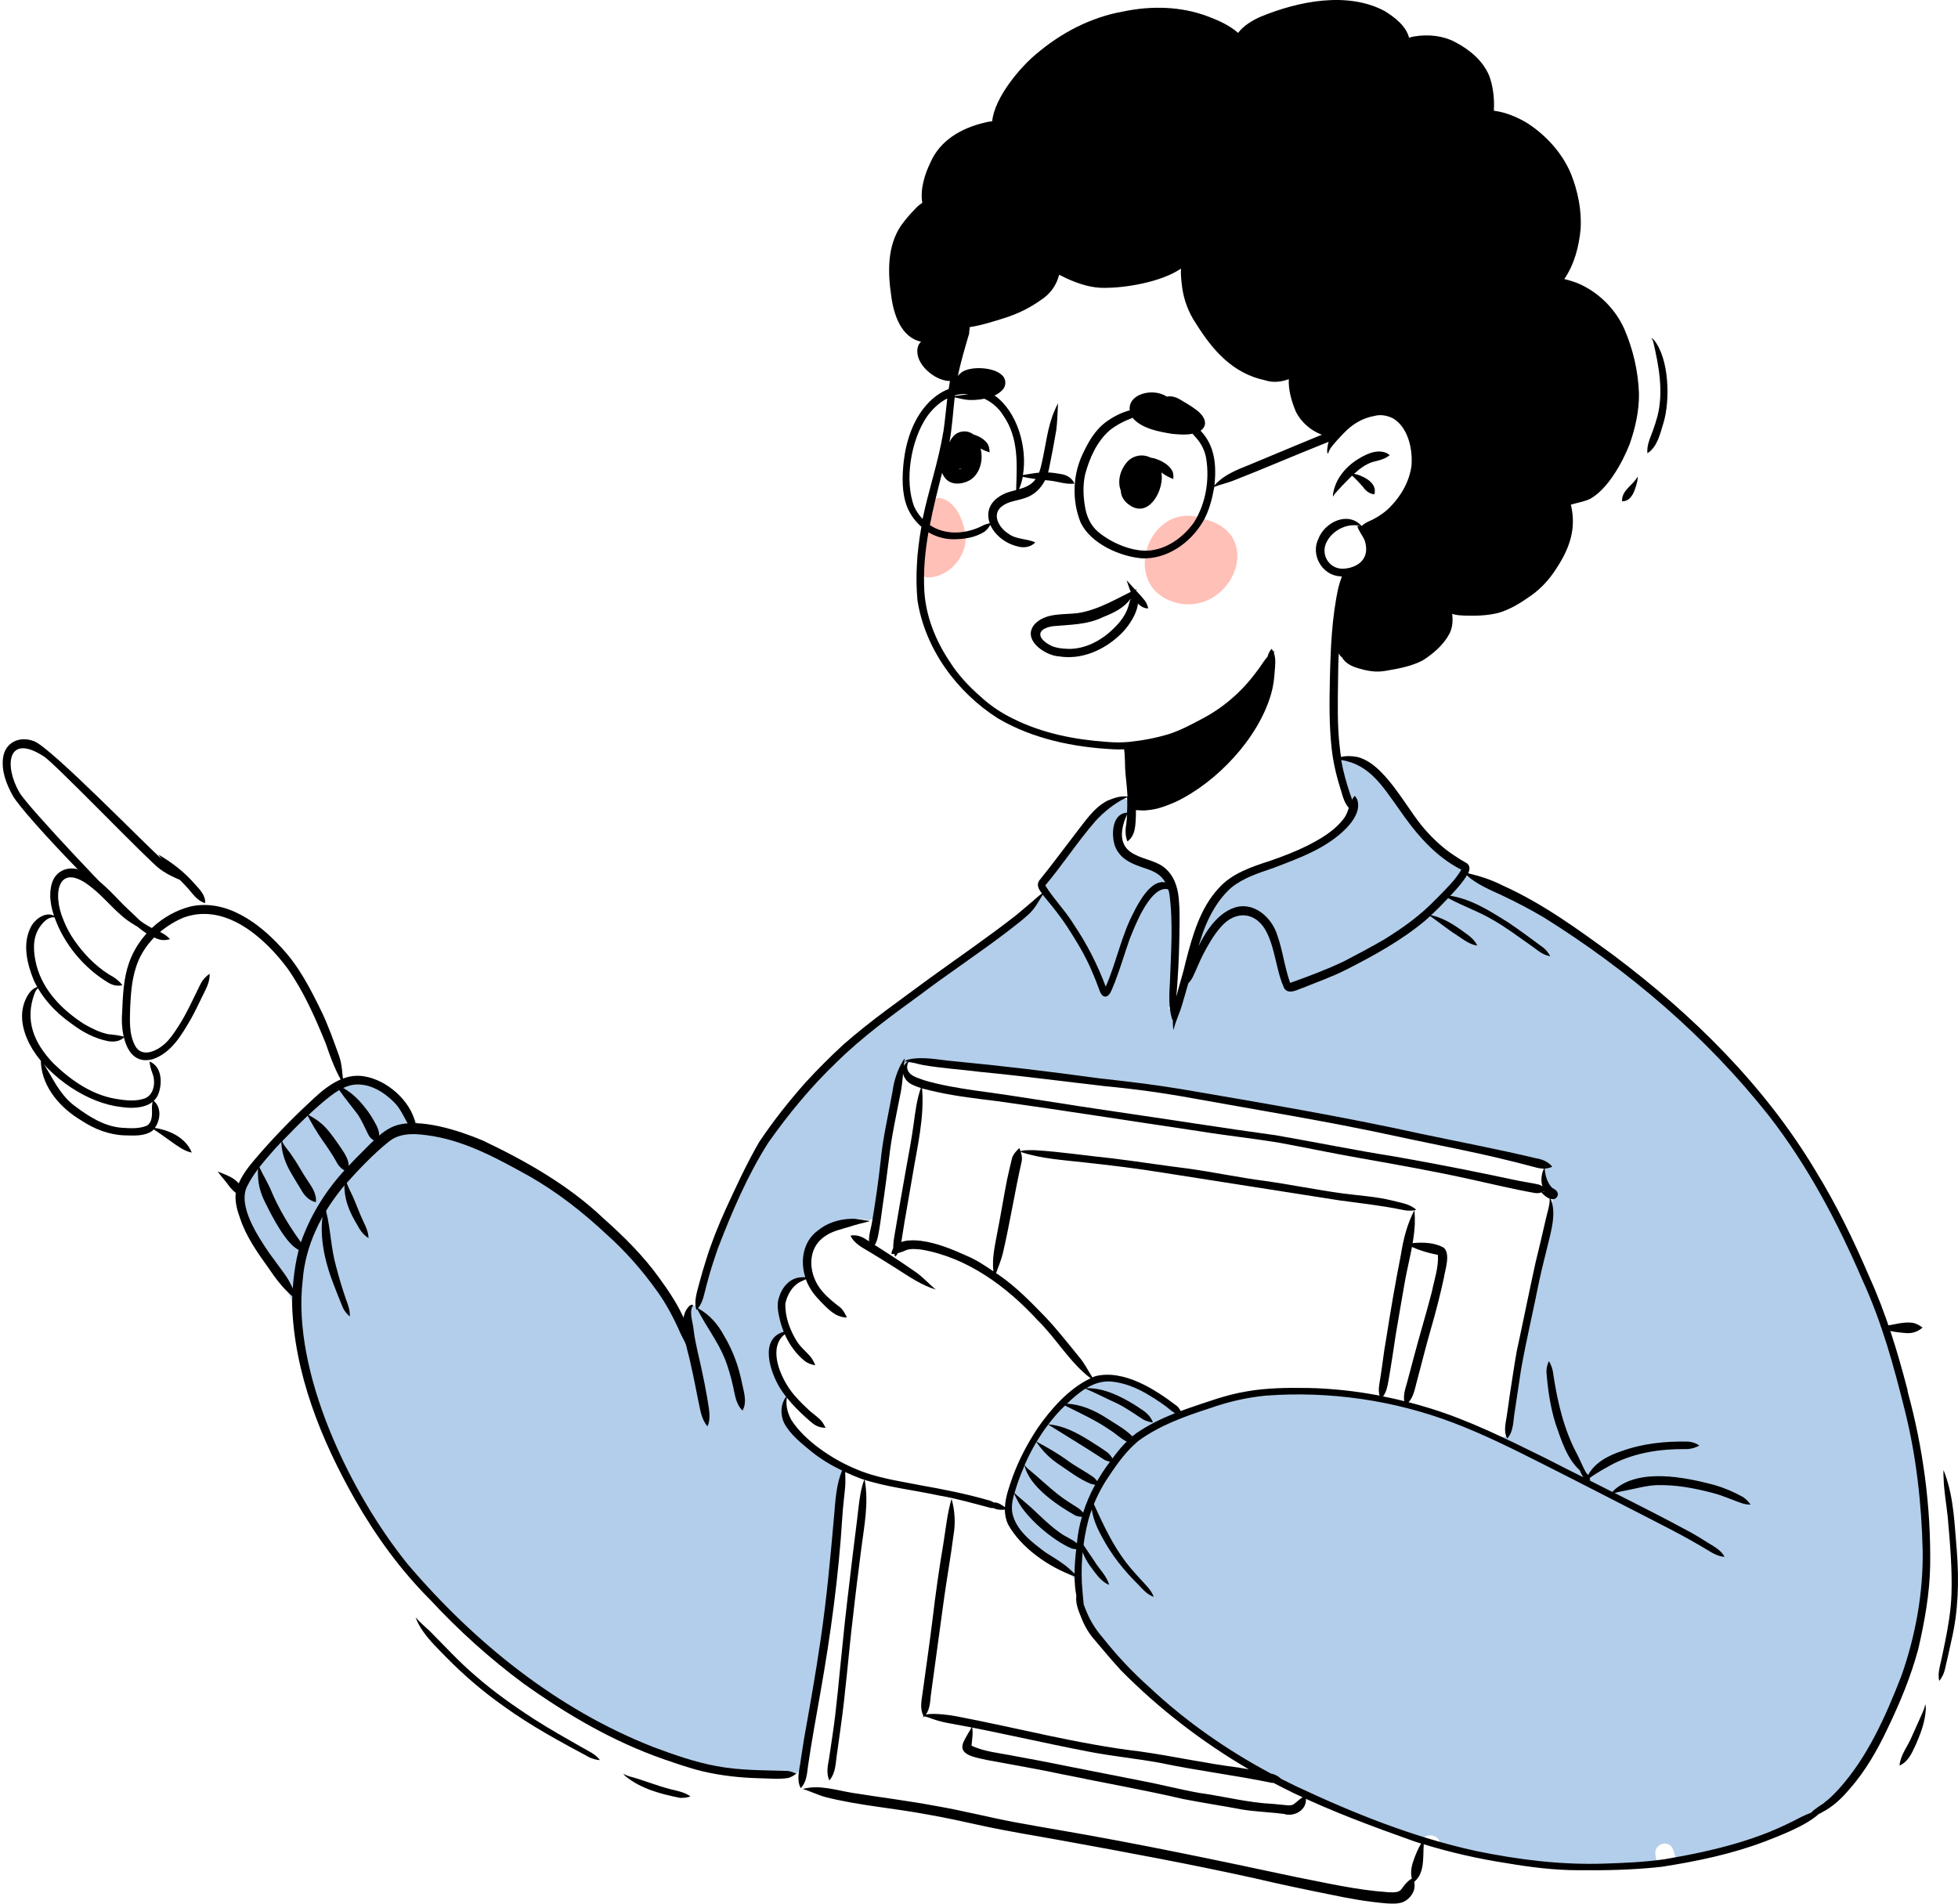 <svg width="181" height="176" viewBox="0 0 181 176" fill="none" xmlns="http://www.w3.org/2000/svg">
<path fill-rule="evenodd" clip-rule="evenodd" d="M175.275 127.235C177.602 134.467 178.558 142.233 177.246 149.762C177.081 150.83 176.949 151.911 176.672 152.959C176.567 153.401 176.277 153.744 176.211 154.199C175.868 155.445 175.453 156.677 175.011 157.897C174.721 158.51 174.609 159.42 173.877 159.651C173.554 160.462 173.073 161.174 172.677 161.945C172.077 163.145 170.344 167.483 168.583 166.626C168.564 166.646 168.544 166.665 168.524 166.678C167.008 167.984 165.155 168.762 163.289 169.434C161.041 170.397 158.76 171.267 156.354 171.761C155.919 171.86 155.477 171.953 155.035 172.045C154.996 171.946 154.956 171.847 154.91 171.742C154.719 171.214 154.686 170.502 153.981 170.423C153.512 170.364 153.071 170.713 153.018 171.181C153.011 171.531 153.091 171.873 153.196 172.203C152.715 172.269 152.227 172.361 151.739 172.434C151.673 172.46 151.607 172.48 151.535 172.487C150.302 172.618 149.062 172.698 147.823 172.698C147.296 172.698 146.768 172.684 146.241 172.651C142.76 172.546 139.292 172.111 135.95 171.102C135 170.97 134.064 170.786 133.135 170.568C133.135 170.555 133.135 170.548 133.135 170.535C133.148 169.586 131.809 169.355 131.427 170.113C131.242 170.06 131.058 170.008 130.873 169.948C128.038 169.151 125.316 167.997 122.698 166.711C122.039 166.369 120.378 166.105 120.226 165.36C117.688 164.325 115.268 163.033 112.921 161.628C112.064 161.035 108.676 159.354 108.814 158.332C107.997 157.673 106.302 156.809 105.96 155.84C103.771 154.1 101.826 152.069 100.204 149.795C99.789 149.32 99.677 148.542 99.987 148.1C99.848 147.711 99.723 147.316 99.617 146.907C99.499 146.505 99.499 146.03 99.143 145.753C97.824 144.705 96.38 143.802 95.095 142.714C94.469 142.18 93.776 141.659 93.42 140.895C93.064 139.886 93.447 138.778 93.585 137.75C94.521 134.276 96.868 130.359 99.795 128.223C100.435 127.802 101.114 127.373 101.866 127.195C103.468 127.063 104.931 127.96 106.283 128.718C107.278 129.199 108.234 129.746 109.117 130.419C109.203 130.445 109.282 130.491 109.348 130.544C109.968 130.287 110.594 130.05 111.24 129.865C112.888 129.417 114.589 129.199 116.257 128.843C117.84 128.474 119.461 128.454 121.077 128.54C122.876 128.553 124.703 128.784 126.436 129.028C128.394 129.331 130.379 129.601 132.218 130.373C133.748 130.854 135.046 131.302 136.431 131.975C137.143 132.172 138.666 133.181 139.272 132.72C139.299 132.693 139.318 132.667 139.345 132.641C139.332 132.469 139.345 132.278 139.384 132.06C139.655 129.667 140.044 127.281 140.452 124.907C140.868 122.336 141.428 119.791 142.114 117.273C142.338 116.495 142.542 115.697 142.905 114.972C143.05 113.911 143.241 112.856 143.366 111.795C143.775 110.015 143.38 110.476 142.839 108.973C142.72 108.676 142.74 108.373 142.74 108.07C142.687 108.07 142.635 108.063 142.575 108.05C136.273 106.593 130.089 104.674 123.747 103.428C116.884 102.354 109.836 100.805 102.98 99.855C102.828 99.974 102.63 100.046 102.38 100.027C98.787 99.73 95.227 99.209 91.667 98.715C91.35 98.668 90.889 98.675 90.394 98.682C89.306 98.695 88.034 98.708 87.625 98.154C86.261 97.851 84.903 98.247 83.564 98.28C82.912 101.648 82.246 105.024 81.62 108.399C81.409 109.527 81.296 110.674 81.145 111.814C81.099 112.071 81.019 112.342 80.835 112.526C80.538 112.869 80.176 112.79 79.806 112.717C79.609 112.678 79.404 112.632 79.207 112.658C77.176 112.981 74.651 114.498 74.862 116.831C75.403 117.557 74.513 118.447 73.807 118.123C73.392 118.189 72.93 118.328 72.548 119.541C72.297 120.332 72.258 121.189 72.574 121.967C72.627 122.066 72.653 122.171 72.66 122.27C72.713 122.448 72.713 122.639 72.634 122.831C72.522 123.173 72.192 123.272 71.922 123.45C71.262 124.235 71.355 125.428 71.651 126.358C71.856 126.898 72.053 127.459 72.429 127.914C72.792 128.197 72.917 128.744 72.64 129.127C72.7 129.318 72.68 129.542 72.548 129.766C71.974 130.485 72.528 131.355 73.036 131.935C74.137 133.109 75.409 134.111 76.668 135.1C76.741 135.166 76.813 135.231 76.892 135.291C77.42 135.218 78 135.667 77.908 136.26C77.842 136.695 77.782 137.13 77.736 137.565C77.235 141.086 77.15 144.646 76.734 148.173C76.543 148.951 76.675 150.975 76.042 151.7C75.825 153.73 75.587 155.754 75.29 157.778C75.04 158.675 75.218 160.481 74.335 160.949C74.222 161.602 74.335 162.453 73.939 163.013C74.091 163.534 73.708 164.153 73.108 164.153C72.548 164.173 71.988 164.127 71.434 164.068C69.482 163.771 67.498 163.626 65.566 163.211C61.532 162.13 57.53 160.844 53.891 158.761C52.295 157.884 50.812 156.862 49.329 155.827C48.491 155.128 47.311 154.693 46.757 153.737C44.417 151.937 42.129 150.045 40.211 147.797C38.2 145.78 36.42 143.591 34.805 141.27C33.737 139.761 32.761 138.178 31.851 136.57C31.383 135.62 30.652 134.645 30.632 133.55C29.788 132.054 29.294 130.373 28.713 128.757C28.476 127.736 27.461 125.87 28.226 124.953C27.962 124.07 27.698 123.187 27.448 122.297C27.065 121.09 27.059 119.706 26.155 118.737C24.573 116.508 23.34 113.99 22.398 111.432C22.015 109.85 23.347 108.584 24.158 107.384C24.936 106.158 26.063 105.235 27.078 104.213C27.777 103.521 29.168 101.372 30.065 101.325C30.757 100.686 32.741 99.684 33.651 100.099C34.429 100.409 35.471 100.514 35.985 101.167C36.018 101.22 36.044 101.279 36.064 101.332C36.75 101.767 37.363 102.314 37.877 102.908C38.352 103.481 38.754 104.114 39.242 104.681C39.248 104.688 39.262 104.694 39.268 104.707C40.086 104.892 40.91 105.077 41.708 105.353C43.336 104.463 46.711 106.837 48.063 107.819C50.621 108.848 52.737 111.003 54.827 112.698C56.851 114.425 58.769 116.278 60.213 118.532C60.312 118.671 60.404 118.816 60.503 118.961C60.846 118.915 61.235 119.073 61.538 119.561C61.855 120.576 62.56 121.486 62.989 122.475C63.266 121.677 63.49 120.701 64.432 120.629C64.894 119.62 65.039 118.407 65.685 117.517C67.043 112.203 69.021 106.883 72.739 102.789C72.897 102.611 73.082 102.532 73.273 102.519C73.979 101.517 74.757 100.561 75.686 99.763C76.965 98.299 80.545 93.994 82.602 93.737C83.083 93.315 83.67 92.939 84.013 92.617C84.434 91.595 85.634 91.14 86.459 90.474C88.43 89.135 90.427 87.83 92.379 86.466C92.59 85.839 93.269 85.51 93.71 85.055C94.594 84.27 95.471 83.479 96.361 82.701C95.879 81.185 98.154 79.926 98.886 78.752C100.145 77.071 101.556 75.528 103.039 74.052C103.837 73.201 105.162 74.454 104.344 75.291C104.035 75.588 103.731 75.891 103.435 76.201C103.481 76.392 103.448 76.616 103.303 76.847C103.448 79.339 106.032 80.169 108.043 80.974C108.043 81 108.049 81.027 108.056 81.046C108.063 81.086 108.069 81.132 108.082 81.172C108.089 81.211 108.102 81.251 108.109 81.29C108.109 81.29 108.109 81.303 108.109 81.31C108.129 81.389 108.148 81.468 108.168 81.541C108.214 81.706 108.267 81.864 108.313 82.016C108.372 82.207 108.445 82.391 108.511 82.576C108.524 82.615 108.537 82.655 108.557 82.695C108.616 82.84 108.676 82.998 108.775 83.116C108.874 83.828 108.906 84.547 108.946 85.279C108.939 86.907 108.761 88.529 108.735 90.151C108.603 91.041 108.88 92.109 108.392 92.887C108.287 93.005 108.162 93.078 108.023 93.118C108.043 93.19 108.056 93.256 108.076 93.329C109.21 91.951 109.671 90.237 110.416 88.635C109.777 87.105 112.453 83.585 113.343 82.286C113.739 81.712 115.387 80.328 116.086 80.394C117.721 79.55 119.415 78.976 121.063 78.304C123.298 77.572 125.065 76.082 124.604 73.524C124.386 72.522 123.74 71.606 123.78 70.564C123.839 70.353 123.925 70.195 124.017 70.076C124.136 70.175 124.287 70.241 124.445 70.241C124.478 70.241 124.511 70.241 124.544 70.234C124.623 70.221 124.703 70.208 124.782 70.201C124.881 70.201 124.973 70.201 125.072 70.201C125.21 70.201 125.335 70.162 125.441 70.083C126.285 70.571 127.214 71.593 127.729 72.192C128.52 72.581 129.199 73.893 129.555 74.533C130.577 76.174 131.889 77.644 133.326 78.943C133.748 79.293 134.196 79.609 134.704 79.814C135.165 80.011 135.304 80.427 135.224 80.796C138.198 82.312 141.329 83.604 144.138 85.417C146.326 86.67 148.304 88.239 150.388 89.65C151.02 90.078 151.66 90.5 152.293 90.935C152.24 91.153 152.299 91.39 152.458 91.562C152.537 91.641 152.622 91.687 152.715 91.746C152.754 91.773 152.787 91.799 152.827 91.819C152.86 91.838 152.893 91.852 152.919 91.871C153.097 91.984 153.269 92.102 153.44 92.221C153.493 92.254 153.539 92.293 153.592 92.333C153.651 92.379 153.704 92.432 153.763 92.478C154.014 92.689 154.264 92.893 154.521 93.098C154.554 93.249 154.633 93.388 154.758 93.487C155.082 93.75 155.405 94.021 155.721 94.291C155.84 94.397 155.952 94.502 156.07 94.607C156.446 94.97 156.815 95.333 157.171 95.715C157.508 96.071 157.857 96.427 158.18 96.796C158.378 97.034 158.721 97.093 158.991 96.968C159.143 97.132 159.294 97.304 159.446 97.469C159.71 97.792 159.954 98.121 160.197 98.458C160.468 98.833 160.751 99.203 161.074 99.545C161.074 99.545 161.081 99.552 161.087 99.558C161.206 99.684 161.331 99.809 161.457 99.934C161.542 100.02 161.654 100.079 161.773 100.106C162.228 100.679 162.683 101.253 163.144 101.826C164.054 103.059 165.023 104.246 165.973 105.439C167.06 107.087 167.983 108.854 168.86 110.621C169.882 112.975 170.924 115.315 172.058 117.616C172.4 118.269 172.816 118.888 173.086 119.587C173.178 119.831 173.139 120.068 173.02 120.273C173.897 122.547 174.589 124.888 175.288 127.221L175.275 127.235Z" fill="#B3CEEA"/>
<path fill-rule="evenodd" clip-rule="evenodd" d="M108.941 55.77C103.199 54.491 106.172 45.855 111.453 48.024C116.997 49.487 113.839 56.785 108.941 55.77Z" fill="#FFC0B7"/>
<path fill-rule="evenodd" clip-rule="evenodd" d="M85.833 53.384C84.415 53.384 84.508 50.404 85.549 50.048C85.549 50.028 85.549 50.015 85.549 49.995C84.818 49.171 85.714 47.964 85.826 47.022C85.767 46.415 86.367 45.94 86.947 46.039C88.404 46.395 89.063 48.123 89.254 49.474C89.452 51.366 87.732 53.357 85.826 53.377L85.833 53.384Z" fill="#FFC0B7"/>
<path fill-rule="evenodd" clip-rule="evenodd" d="M108.421 43.679C108.487 43.877 108.468 44.088 108.461 44.286C108.046 44.108 107.703 43.949 107.36 43.672C107.65 45.097 106.391 47.72 104.664 46.844C104.11 46.56 103.615 46.02 103.615 45.373C103.266 44.49 103.556 43.442 104.163 42.736C104.683 42.11 105.62 41.919 106.338 42.295C107.103 42.407 108.151 42.914 108.428 43.679H108.421Z" fill="black"/>
<path fill-rule="evenodd" clip-rule="evenodd" d="M128.144 41.866C128.256 41.919 128.368 41.991 128.467 42.071C128.026 42.446 127.459 42.565 126.911 42.697C126.239 42.908 125.685 43.33 125.178 43.798C125.118 43.857 125.052 43.916 124.993 43.969C124.828 44.127 124.677 44.286 124.518 44.444C124.208 44.741 123.918 45.064 123.635 45.373C123.516 45.532 123.318 45.67 123.272 45.868V45.874C123.272 45.888 123.299 45.881 123.292 45.888C123.134 45.914 123.279 45.413 123.292 45.354C123.562 44.193 124.354 43.237 125.323 42.578C126.127 42.057 127.188 41.471 128.151 41.866H128.144Z" fill="black"/>
<path fill-rule="evenodd" clip-rule="evenodd" d="M125.382 43.844C126.186 44.068 127.347 44.701 127.044 45.697C126.582 45.644 126.233 45.36 125.989 44.998C125.666 44.648 125.349 44.279 124.987 43.969C124.901 43.897 124.815 43.831 124.729 43.765C124.729 43.765 124.71 43.758 124.703 43.752C124.861 43.732 125.02 43.765 125.171 43.798C125.244 43.811 125.316 43.831 125.382 43.851V43.844Z" fill="black"/>
<path fill-rule="evenodd" clip-rule="evenodd" d="M86.523 119.211C85.178 118.809 84.011 117.992 82.838 117.247C82.04 116.739 81.209 116.225 80.412 115.743C79.746 115.335 78.961 114.972 78.625 114.227C79.113 114.109 79.64 114.293 80.049 114.563C81.598 115.552 83.154 116.541 84.657 117.596C85.336 118.064 85.89 118.71 86.523 119.218V119.211Z" fill="black"/>
<path fill-rule="evenodd" clip-rule="evenodd" d="M80.539 115.447C80.09 114.649 80.493 113.759 80.618 112.942C80.928 111.089 81.198 109.237 81.402 107.371C81.607 105.176 82.127 103.033 82.51 100.871C82.642 99.882 82.952 98.932 83.466 98.075C83.519 97.996 83.565 97.858 83.683 97.884C83.73 97.884 83.677 97.897 83.657 97.904C83.631 97.91 83.624 97.957 83.617 97.983C83.466 99.13 83.439 100.29 83.176 101.418C82.806 103.31 82.391 105.195 82.18 107.114C81.983 108.61 81.798 110.107 81.574 111.597C81.475 112.309 81.389 113.021 81.264 113.733C81.158 114.352 81.059 115.051 80.539 115.46V115.447Z" fill="black"/>
<path fill-rule="evenodd" clip-rule="evenodd" d="M141.777 107.865C137.452 106.679 133.041 105.901 128.664 104.945C122.559 103.626 116.388 102.637 110.244 101.523C107.567 101.035 104.877 100.66 102.168 100.409C98.331 99.967 94.501 99.46 90.657 99.09C88.884 98.86 87.091 98.761 85.33 98.451C84.823 98.352 84.322 98.194 83.807 98.121C83.755 98.121 83.689 98.115 83.675 98.168C83.675 98.181 83.675 98.194 83.675 98.207C83.59 98.022 83.886 97.976 84.012 97.93C85.376 97.64 86.767 97.983 88.139 98.095C92.615 98.523 97.085 99.058 101.542 99.671C104.08 99.954 106.618 100.251 109.143 100.666C116.599 101.945 124.056 103.198 131.446 104.826C134.96 105.564 138.493 106.237 141.988 107.068C142.561 107.16 143.128 107.384 143.491 107.852C142.944 108.109 142.35 108.043 141.796 107.865H141.777Z" fill="black"/>
<path fill-rule="evenodd" clip-rule="evenodd" d="M141.916 110.285C139.931 109.942 137.967 109.454 135.995 109.026C132.594 108.274 129.132 107.661 125.711 107.054C123.225 106.619 120.747 106.092 118.274 105.637C115.795 105.228 113.303 104.965 110.825 104.562C104.621 103.646 98.424 102.657 92.207 101.793C90.335 101.556 88.456 101.352 86.616 100.943C85.819 100.758 84.995 100.607 84.263 100.231C83.459 99.842 83.063 98.629 83.96 98.108C83.999 98.088 84.039 98.069 84.085 98.075C84.085 98.075 84.072 98.075 84.065 98.075C83.9 98.22 83.861 98.477 83.854 98.682C83.946 99.46 84.85 99.638 85.463 99.868C86.953 100.31 88.475 100.554 89.992 100.785C94.369 101.365 98.721 102.13 103.098 102.756C108.049 103.475 112.994 104.266 117.951 104.945C121.637 105.584 125.282 106.336 128.974 106.916C132.646 107.562 136.299 108.281 139.944 109.059C140.722 109.23 141.487 109.329 142.252 109.5C142.549 109.593 142.773 109.817 143.01 109.988C142.68 110.186 142.311 110.338 141.916 110.285Z" fill="black"/>
<path fill-rule="evenodd" clip-rule="evenodd" d="M142.979 110.654C142.801 110.542 142.629 110.384 142.484 110.232C142.59 110.192 142.682 110.16 142.781 110.127C142.418 109.527 142.405 108.729 142.695 108.089C142.709 108.063 142.741 107.944 142.794 107.964C142.814 107.971 142.821 108.01 142.821 108.03C142.821 108.037 142.801 108.004 142.794 108.004C142.834 108.643 143.025 109.335 143.48 109.804C143.671 109.902 143.875 110.014 143.974 110.225C144.113 110.509 143.849 110.878 143.546 110.852C143.348 110.852 143.13 110.759 142.972 110.661L142.979 110.654Z" fill="black"/>
<path fill-rule="evenodd" clip-rule="evenodd" d="M139.325 132.977C139.002 132.357 139.154 131.685 139.266 131.032C139.372 130.359 139.464 129.687 139.556 129.015C139.767 127.656 139.965 126.292 140.202 124.94C140.796 122.204 141.343 119.462 141.943 116.732C142.272 115.388 142.595 114.036 142.899 112.685C143.037 112.058 143.274 111.425 143.255 110.786C143.248 110.799 143.242 110.812 143.242 110.832C143.242 110.799 143.228 110.753 143.268 110.746C143.301 110.746 143.34 110.812 143.347 110.832C143.802 111.94 143.532 113.172 143.274 114.3C142.958 115.638 142.595 116.97 142.305 118.321C141.758 121.077 141.105 123.813 140.611 126.575C140.413 127.848 140.222 129.127 140.037 130.399C139.866 131.309 139.958 132.271 139.325 132.983V132.977Z" fill="black"/>
<path fill-rule="evenodd" clip-rule="evenodd" d="M65.397 131.843C64.81 131.17 64.731 130.261 64.54 129.43C64.322 128.349 64.111 127.235 63.861 126.16C63.584 124.63 62.443 121.934 63.748 120.701C63.887 120.589 64.131 120.523 64.058 120.813C64.045 120.78 64.038 120.741 64.019 120.714C63.682 121.426 64.085 122.283 64.131 123.028C64.289 124.268 64.632 125.474 64.882 126.694C65.067 127.551 65.238 128.408 65.383 129.265C65.502 130.115 65.759 131.025 65.41 131.843H65.397Z" fill="black"/>
<path fill-rule="evenodd" clip-rule="evenodd" d="M70.136 164.378C68.389 164.331 66.648 164.14 64.947 163.738C63.695 163.435 62.548 163.026 61.348 162.617C56.68 160.996 52.375 158.471 48.373 155.609C45.268 153.309 42.381 150.698 39.75 147.863C37.021 145.134 34.746 141.989 32.828 138.64C29.69 133.115 27.191 126.951 27 120.53C27.04 118.625 27.237 116.699 27.804 114.873C28.628 112.507 29.947 110.318 31.608 108.445C32.446 107.509 33.336 106.619 34.226 105.736C34.898 105.07 35.617 104.404 36.52 104.068C38.788 103.297 42.447 104.516 44.609 105.419C48.617 107.325 52.54 109.546 55.777 112.619C57.676 114.306 59.489 116.1 60.972 118.176C62.548 120.332 64.057 122.791 64.097 125.534C64.097 125.534 64.097 125.534 64.097 125.527C64.097 125.54 64.097 125.553 64.09 125.553C64.031 125.514 64.011 125.422 63.972 125.362C63.629 124.677 63.273 123.998 62.93 123.312C62.33 121.934 61.592 120.517 60.721 119.323C59.357 117.411 57.801 115.645 56.047 114.082C53.878 112.052 51.538 110.219 48.954 108.742C46.112 107.166 43.251 105.578 40.034 105.024C38.689 104.813 37.153 104.602 35.999 105.485C34.456 106.718 33.052 108.221 31.753 109.685C29.71 112.144 28.226 115.117 27.982 118.334C26.967 126.885 32.386 138.014 37.66 144.56C43.831 151.819 51.485 158.003 60.398 161.497C62.337 162.222 64.268 162.901 66.272 163.263C68.442 163.672 70.657 163.633 72.852 163.705C73.116 163.758 73.366 163.844 73.603 163.956C73.379 164.134 73.142 164.272 72.872 164.351C71.975 164.509 71.039 164.384 70.123 164.378H70.136Z" fill="black"/>
<path fill-rule="evenodd" clip-rule="evenodd" d="M38.421 103.87C38.435 104.068 38.382 104.279 38.309 104.457C38.079 104.312 37.868 104.134 37.716 103.903C37.703 103.883 37.696 103.864 37.683 103.85C37.314 103.191 37.011 102.492 36.47 101.932C35.508 100.95 34.222 100.152 32.811 100.257C32.422 100.297 32.053 100.416 31.71 100.58C31.591 100.64 31.473 100.699 31.354 100.765C30.774 101.101 30.253 101.55 29.745 101.965C29.33 102.321 28.921 102.69 28.519 103.066C28.493 103.086 28.473 103.112 28.447 103.132C27.636 103.897 26.851 104.701 26.073 105.505C26.047 105.532 26.021 105.558 25.994 105.584C25.816 105.769 25.645 105.953 25.467 106.138C24.959 106.718 24.445 107.292 23.97 107.905C23.924 107.964 23.878 108.024 23.838 108.083C23.476 108.564 23.14 109.072 22.869 109.612C21.907 111.419 23.865 114.326 24.887 115.829C25.342 116.462 25.81 117.082 26.265 117.708C26.581 118.143 26.845 118.611 27.062 119.099C27.194 119.396 27.306 119.699 27.398 120.002C27.412 120.042 27.425 120.082 27.458 120.095C27.471 120.095 27.491 120.095 27.497 120.095C27.458 120.114 27.398 120.114 27.352 120.082C27.24 119.996 27.128 119.91 27.016 119.818C26.139 119.073 25.434 118.124 24.794 117.174C23.773 115.757 22.757 114.306 22.197 112.632C21.933 111.913 21.722 111.148 21.782 110.377C21.782 110.344 21.795 110.311 21.801 110.278C21.861 109.975 21.953 109.678 22.065 109.395C22.54 108.267 23.443 107.312 24.227 106.395C25.764 104.655 27.405 103 29.119 101.431C29.818 100.791 30.616 100.159 31.493 99.783C31.558 99.756 31.624 99.73 31.69 99.704C32.31 99.473 32.976 99.374 33.675 99.499C35.771 99.835 37.934 101.734 38.402 103.817C38.402 103.831 38.408 103.844 38.408 103.857L38.421 103.87Z" fill="black"/>
<path fill-rule="evenodd" clip-rule="evenodd" d="M34.892 105.617C34.562 105.433 34.286 105.288 34.081 104.945C33.732 104.272 33.455 103.554 33.007 102.934C32.466 102.215 31.873 101.51 31.365 100.772C31.326 100.712 30.923 100.198 31.016 100.158C31.022 100.185 31.055 100.205 31.075 100.218C31.457 100.422 31.846 100.613 32.196 100.87C32.908 101.358 33.475 102.018 33.989 102.703C34.246 103.059 34.477 103.428 34.681 103.817C35.017 104.391 35.209 104.984 34.892 105.611V105.617Z" fill="black"/>
<path fill-rule="evenodd" clip-rule="evenodd" d="M32.142 108.366C31.707 108.155 31.305 107.852 31.101 107.397C30.718 106.712 30.27 106.059 29.835 105.446C29.301 104.668 28.753 103.791 28.371 102.967C28.727 103.204 29.142 103.396 29.479 103.679C30.204 104.213 30.712 104.965 31.226 105.69C31.753 106.481 32.518 107.358 32.136 108.366H32.142Z" fill="black"/>
<path fill-rule="evenodd" clip-rule="evenodd" d="M29.201 111.129C28.555 110.99 28.114 110.502 27.817 109.942C27.5 109.434 27.191 108.92 26.894 108.406C26.38 107.542 26.03 106.547 26.004 105.538C26.004 105.492 26.017 105.393 26.083 105.433C26.09 105.439 26.063 105.433 26.057 105.439C26.241 105.947 26.689 106.349 26.973 106.81C27.454 107.476 27.83 108.208 28.278 108.894C28.713 109.579 29.3 110.265 29.201 111.129Z" fill="black"/>
<path fill-rule="evenodd" clip-rule="evenodd" d="M27.739 115.592C26.506 115.17 25.095 112.335 24.509 111.148C24.113 110.377 23.869 109.533 23.849 108.663C23.843 108.538 23.81 107.694 23.961 107.72C23.961 107.72 23.968 107.72 23.975 107.72C23.909 107.733 23.975 107.839 23.975 107.885C24.344 108.683 24.819 109.428 25.142 110.245C25.386 110.819 25.662 111.366 25.952 111.907C26.486 112.895 27.1 113.838 27.759 114.755C27.976 115.058 28.154 115.381 28.319 115.711C28.121 115.704 27.917 115.651 27.733 115.585L27.739 115.592Z" fill="black"/>
<path fill-rule="evenodd" clip-rule="evenodd" d="M31.74 100.205C31.022 99.038 30.553 97.752 30.112 96.46C29.13 94.04 28.061 91.614 26.552 89.485C24.396 86.604 20.763 83.4 16.927 84.837C14.922 85.694 13.182 87.362 12.549 89.485C12.18 90.645 12.094 91.878 12.035 93.085C12.002 94.304 11.903 95.636 12.529 96.737C13.188 97.805 14.527 97.126 15.245 96.48C15.74 96.025 16.109 95.458 16.472 94.897C17.282 93.658 17.869 92.293 18.529 90.975C18.72 90.593 19.023 90.25 19.379 90.019C19.419 90.803 18.997 91.483 18.674 92.162C18.351 92.827 18.034 93.493 17.678 94.139C16.808 95.636 15.865 97.31 14.138 97.904C11.646 98.603 11.132 95.412 11.29 93.612C11.356 92.076 11.408 90.5 11.916 89.037C12.786 86.505 15.015 84.455 17.605 83.796C20.889 83.064 23.948 85.312 26.038 87.626C27.626 89.314 28.688 91.39 29.69 93.441C30.343 94.779 30.83 96.19 31.338 97.587C31.648 98.431 31.628 99.341 31.767 100.205C31.767 100.205 31.767 100.185 31.78 100.191C31.78 100.218 31.767 100.224 31.747 100.211L31.74 100.205Z" fill="black"/>
<path fill-rule="evenodd" clip-rule="evenodd" d="M10.81 91.113C10.243 91.067 9.788 90.698 9.333 90.395C7.559 89.155 6.089 87.342 5.259 85.358C4.79 84.237 4.461 82.998 4.758 81.785C5.107 80.361 6.538 79.919 7.777 80.578C9.241 81.277 10.348 82.556 11.443 83.677C12.313 84.514 13.262 85.305 13.921 86.32C12.972 85.806 11.924 85.299 11.113 84.527C10.223 83.749 9.445 82.8 8.515 82.075C5.417 79.517 4.758 82.51 5.891 85.107C6.399 86.406 7.243 87.534 8.192 88.542C8.753 89.116 9.419 89.669 10.084 90.085C10.559 90.335 11.001 90.639 11.317 91.08C11.159 91.113 10.981 91.12 10.81 91.107V91.113Z" fill="black"/>
<path fill-rule="evenodd" clip-rule="evenodd" d="M15.214 86.904C14.645 86.922 14.152 86.607 13.665 86.357C11.764 85.325 2.232 75.43 1.183 73.552C0.591 72.491 0.124 71.296 0.282 70.058C0.469 68.603 1.84 68.003 3.146 68.518C4.679 69.048 13.79 78.454 15.004 79.444C15.963 80.177 16.996 80.856 17.765 81.791C16.764 81.387 15.665 81.001 14.772 80.326C13.8 79.653 5.054 70.538 4.049 69.922C0.681 67.73 0.364 70.778 1.784 73.231C2.434 74.465 11.266 83.749 12.323 84.645C12.945 85.151 13.669 85.626 14.377 85.964C14.877 86.159 15.35 86.411 15.714 86.814C15.561 86.865 15.385 86.891 15.213 86.898L15.214 86.904Z" fill="black"/>
<path fill-rule="evenodd" clip-rule="evenodd" d="M9.989 96.243C8.724 95.992 7.596 95.379 6.581 94.608C5.117 93.579 3.865 92.228 3.113 90.593C2.513 89.103 2.072 87.329 2.797 85.806C3.159 84.936 4.438 84.033 5.256 84.857C4.557 84.58 3.95 85.259 3.608 85.793C2.968 86.828 3.087 88.087 3.37 89.221C3.977 91.582 5.803 93.414 7.814 94.687C8.499 95.069 9.211 95.438 9.989 95.596C10.464 95.642 10.925 95.695 11.38 95.807C11.42 95.821 11.466 95.807 11.506 95.827C11.446 95.906 11.387 95.979 11.301 96.031C10.919 96.289 10.431 96.322 9.989 96.243Z" fill="black"/>
<path fill-rule="evenodd" clip-rule="evenodd" d="M11.172 102.321C8.126 102.004 4.639 99.611 3.03 97.034C2.245 95.755 1.738 94.179 2.239 92.702C2.47 92.049 2.924 91.239 3.689 91.199C3.538 91.285 3.307 91.535 3.221 91.766C2.245 94.291 3.135 96.427 4.935 98.293C6.524 99.842 8.469 101.2 10.697 101.576C11.587 101.721 12.53 101.846 13.4 101.53C14.277 101.167 14.409 99.961 14.073 99.17C13.947 98.833 13.855 98.477 13.822 98.121C14.943 98.583 15.015 100.02 14.679 101.022C14.211 102.446 12.411 102.519 11.165 102.327L11.172 102.321Z" fill="black"/>
<path fill-rule="evenodd" clip-rule="evenodd" d="M11.474 104.951C10.056 104.892 8.711 104.365 7.538 103.587C5.646 102.473 3.965 100.607 3.787 98.339C3.787 98.187 3.741 97.772 3.984 97.877C3.668 97.851 4.433 98.965 4.499 99.104C5.158 100.244 5.811 101.424 6.892 102.222C8.184 103.191 9.628 104.134 11.283 104.253C12.074 104.299 12.852 104.358 13.583 104.055C14.137 103.686 14.052 102.941 14.045 102.36C14.045 102.136 14.091 101.919 14.131 101.695C14.249 101.78 14.355 101.892 14.447 102.011C14.981 102.756 14.717 103.89 14.111 104.51C13.372 105.063 12.351 104.971 11.48 104.951H11.474Z" fill="black"/>
<path fill-rule="evenodd" clip-rule="evenodd" d="M17.736 106.547C17.03 106.408 16.45 105.96 15.87 105.558C15.283 105.149 14.703 104.707 14.097 104.325C14.097 104.338 14.136 104.365 14.13 104.371C13.899 104.272 14.149 104.22 14.261 104.259C15.666 104.457 17.175 105.162 17.729 106.547H17.736Z" fill="black"/>
<path fill-rule="evenodd" clip-rule="evenodd" d="M22.38 110.654C21.832 110.371 21.397 109.962 21.048 109.461C20.758 109.072 20.382 108.663 20.125 108.294C21.252 108.736 22.591 109.184 22.38 110.654Z" fill="black"/>
<path fill-rule="evenodd" clip-rule="evenodd" d="M18.972 83.484C18.164 83.26 17.76 82.512 17.213 81.942C16.317 81.008 15.374 80.07 14.65 79C15.875 79.711 17.026 80.594 17.964 81.673C18.434 82.192 19.002 82.727 18.967 83.476L18.972 83.484Z" fill="black"/>
<path fill-rule="evenodd" clip-rule="evenodd" d="M97.851 60.675C96.526 60.556 94.443 59.099 95.649 57.695C96.671 56.627 98.254 56.838 99.598 56.68C101.583 56.39 103.323 55.262 105.11 54.432C105.024 54.484 104.991 54.61 104.932 54.696C105.782 55.836 104.464 57.807 103.594 58.625C102.084 60.088 99.974 61.031 97.851 60.668V60.675ZM98.689 59.983C100.31 60.029 101.82 59.205 102.948 58.097C103.455 57.609 103.95 56.996 104.2 56.344C104.352 56.001 104.385 55.665 104.53 55.322C103.917 56.199 102.934 56.66 101.972 57.042C100.515 57.761 98.893 57.741 97.317 57.886C95.643 58.163 95.946 59.119 97.245 59.726C97.706 59.91 98.201 59.963 98.695 59.976L98.689 59.983Z" fill="black"/>
<path fill-rule="evenodd" clip-rule="evenodd" d="M87.204 39.941C87.356 38.906 87.448 37.864 87.567 36.829C86.802 37.218 86.156 37.845 85.668 38.543C84.211 40.686 83.571 44.437 84.521 46.863C84.732 47.298 84.989 47.668 85.285 47.971C85.846 45.275 86.756 42.657 87.197 39.941H87.204ZM88.733 43.376C88.793 43.369 88.852 43.343 88.898 43.303C88.832 43.33 88.76 43.349 88.694 43.343C88.674 43.343 88.661 43.343 88.641 43.343C88.661 43.369 88.7 43.369 88.733 43.376ZM89.472 36.44C89.287 36.421 89.096 36.421 88.905 36.427C88.694 36.447 88.483 36.486 88.278 36.546C88.278 36.566 88.278 36.585 88.272 36.612C88.668 36.546 89.07 36.5 89.472 36.447V36.44ZM93.942 45.294C93.612 45.38 93.289 45.466 92.979 45.584C91.456 46.224 91.12 47.345 91.496 48.367C91.324 48.406 91.146 48.459 90.981 48.518C89.307 49.421 87.382 49.494 85.958 48.538C86.268 46.923 86.677 45.321 87.085 43.719C87.177 43.923 87.296 44.114 87.441 44.279C88.008 44.872 88.925 44.767 89.59 44.424C90.593 43.877 90.929 42.506 90.645 41.457C90.902 41.616 91.192 41.721 91.476 41.82C91.476 41.517 91.43 41.207 91.245 40.956C90.916 40.534 90.474 40.324 89.96 40.145C89.399 39.717 88.542 39.816 88.094 40.37C87.962 40.521 87.857 40.693 87.764 40.877C88.021 39.513 88.094 38.115 88.252 36.73C88.661 36.829 89.07 36.928 89.485 36.968C89.933 36.994 90.474 36.968 90.995 36.856C91.687 37.185 92.287 37.686 92.709 38.352C94.199 40.475 94.007 42.855 93.935 45.294H93.942ZM95.741 44.286C95.339 44.233 94.944 44.167 94.548 44.075C94.469 44.483 94.35 44.866 94.199 45.222C94.799 45.05 95.366 44.82 95.741 44.279V44.286ZM99.334 145.47C99.334 144.685 99.407 143.914 99.486 143.202C99.341 143.202 99.203 143.182 99.064 143.143C97.37 142.424 94.884 140.341 94.054 138.693C93.955 138.482 93.816 138.277 93.764 138.053C93.592 138.653 93.474 139.253 93.586 139.879C93.928 141.481 95.412 142.569 96.645 143.499C97.192 143.861 97.759 144.178 98.286 144.567C98.668 144.83 98.998 145.16 99.341 145.47H99.334ZM99.545 142.655C99.077 142.253 98.464 142.055 97.976 141.679C97.06 141.04 96.183 140.163 95.352 139.385C94.95 139.029 94.456 138.614 94.027 138.244C93.961 138.165 93.816 138.086 93.79 137.987C93.79 137.987 93.79 137.974 93.79 137.967C93.79 137.967 93.803 137.961 93.797 137.961C93.889 137.644 94.001 137.328 94.1 137.012C94.284 136.491 94.489 135.97 94.713 135.462C95.115 137.394 97.785 139.187 99.42 140.097C99.611 140.169 99.816 140.209 100.013 140.216C99.783 141.007 99.624 141.824 99.552 142.655H99.545ZM101.233 137.249C100.785 138.073 100.409 138.937 100.126 139.827C99.994 139.668 99.849 139.53 99.677 139.411C99.038 139.009 98.411 138.614 97.805 138.145C96.842 137.387 95.966 136.53 95.01 135.759C94.917 135.673 94.792 135.548 94.713 135.429C95.036 134.697 95.399 133.985 95.807 133.293C95.82 133.326 95.853 133.359 95.867 133.379C96.374 134.124 97.02 134.77 97.765 135.284C98.767 135.95 99.743 136.728 100.864 137.176C100.983 137.209 101.108 137.236 101.226 137.242L101.233 137.249ZM102.598 135.119C102.44 135.086 102.275 135.034 102.13 134.968C100.409 133.84 98.616 132.759 96.895 131.685C96.513 132.186 96.163 132.713 95.834 133.26C95.847 133.267 95.853 133.273 95.834 133.273C96.849 133.821 97.851 134.388 98.781 135.08C99.532 135.614 100.363 136.036 101.108 136.57C101.226 136.675 101.332 136.787 101.424 136.913C101.78 136.293 102.169 135.7 102.598 135.133V135.119ZM102.96 134.651C103.33 134.163 103.719 133.682 104.154 133.254C103.58 132.983 103.105 132.482 102.558 132.159C101.292 131.282 99.796 130.603 98.451 129.931C98.319 130.056 98.194 130.181 98.075 130.3C97.66 130.735 97.271 131.19 96.908 131.671C98.306 131.77 99.572 132.456 100.745 133.188C101.292 133.531 101.84 133.88 102.367 134.256C102.558 134.414 102.716 134.605 102.835 134.823C102.881 134.763 102.921 134.711 102.967 134.651H102.96ZM104.879 84.171C105.373 83.235 106.461 81.27 107.727 81.574C106.923 80.123 105.274 80.44 103.85 79.306C103.422 78.937 103.092 78.442 102.98 77.888C102.743 76.886 102.894 75.192 104.187 75.12C104.193 74.915 104.2 74.711 104.206 74.5C104.206 74.23 104.206 73.966 104.193 73.709C104.147 73.735 104.094 73.748 104.048 73.761C103 74.276 102.024 75.067 101.253 75.917C99.605 77.809 98.24 79.932 96.625 81.851C97.409 83.11 98.504 84.204 99.288 85.496C100.488 87.27 101.464 89.195 102.215 91.206C103.224 88.911 103.672 86.393 104.879 84.191V84.171ZM108.623 130.63C107.377 131.131 106.164 131.718 105.057 132.476C104.925 132.575 104.793 132.674 104.668 132.779C104.655 132.759 104.635 132.733 104.615 132.713C103.936 132.054 103.072 131.599 102.281 131.078C101.18 130.373 99.941 129.819 98.629 129.76C99.15 129.259 99.717 128.751 100.336 128.369C100.343 128.369 100.363 128.382 100.389 128.388C101.332 128.79 102.248 129.272 103.185 129.694C104.081 130.116 104.872 130.702 105.703 131.23C105.973 131.368 106.27 131.46 106.573 131.487C106.507 131.276 106.375 131.072 106.237 130.893C105.894 130.465 105.386 130.208 104.945 129.898C103.613 129.081 102.11 128.316 100.514 128.322C100.495 128.322 100.442 128.322 100.396 128.336C101.108 127.9 101.886 127.637 102.743 127.709C103.995 127.835 105.182 128.329 106.244 128.988C106.956 129.41 107.641 129.872 108.274 130.399C108.386 130.485 108.505 130.564 108.63 130.636L108.623 130.63ZM110.397 48.248C111.471 46.514 111.827 44.352 111.498 42.354C111.373 41.629 111.03 40.963 110.529 40.422C110.43 40.31 110.338 40.198 110.239 40.093C109.612 40.225 108.933 40.159 108.307 40.099C107.074 39.888 105.703 39.651 104.787 38.735C104.76 38.695 104.734 38.656 104.714 38.616C103.956 38.906 103.231 39.262 102.591 39.77C101.378 40.818 100.692 42.4 100.297 43.91C100.099 44.866 100.132 45.861 100.297 46.824C100.435 47.72 100.811 48.564 101.51 49.164C102.716 50.166 104.51 50.951 106.079 50.905C107.859 50.806 109.395 49.665 110.403 48.248H110.397ZM124.176 52.573C125.514 52.493 126.555 51.689 126.232 50.252C126.153 49.771 125.811 49.395 125.6 48.96C125.593 48.96 125.586 48.953 125.58 48.947C125.58 48.947 125.58 48.94 125.586 48.934C125.547 48.854 125.514 48.775 125.487 48.696C125.402 48.597 125.665 48.637 125.725 48.617C124.571 48.327 123.253 48.986 122.686 50.008C122 51.168 122.817 52.619 124.176 52.573ZM130.755 111.854C130.076 113.166 129.733 114.511 129.502 115.981C128.982 118.605 128.533 121.242 128.118 123.892C127.914 124.993 127.802 126.114 127.624 127.221C127.538 127.815 127.366 128.428 127.525 129.008C125.349 128.593 123.14 128.349 120.925 128.303C119.013 128.276 117.088 128.289 115.203 128.626C113.337 128.935 111.557 129.608 109.771 130.208C109.56 130.28 109.355 130.359 109.144 130.439C109.059 130.274 108.953 130.122 108.821 129.99C106.817 128.448 103.883 126.556 101.253 127.215C101.161 127.248 101.075 127.287 100.983 127.327C100.58 126.701 100.257 126.015 99.763 125.448C98.741 124.189 97.739 122.91 96.625 121.73C95.306 120.378 93.955 118.974 92.386 117.893C92.28 117.827 92.181 117.754 92.076 117.688C92.3 117.069 92.564 116.456 92.715 115.809C93.368 113.001 93.81 110.153 94.449 107.345C94.509 107.048 94.449 106.764 94.364 106.487C94.364 106.487 94.364 106.487 94.37 106.487C96.249 107.12 98.253 107.226 100.218 107.45C102.618 107.714 105.017 107.997 107.404 108.386C112.895 109.237 118.381 110.12 123.872 110.97C125.837 111.234 127.815 111.452 129.76 111.86C130.089 111.926 130.432 111.933 130.762 111.874L130.755 111.854ZM130.491 42.961C130.3 44.609 129.377 46.092 128.158 47.2C127.643 47.621 127.076 47.971 126.463 48.228C126.259 48.32 126.048 48.459 125.87 48.624C124.617 47.219 122.461 48.261 121.875 49.804C121.143 51.274 122.198 53.153 123.839 53.272C123.905 53.272 123.978 53.278 124.044 53.285C123.918 53.621 123.813 53.97 123.721 54.313C123.114 57.082 123.002 59.937 122.936 62.765C122.89 64.888 122.864 67.024 123.094 69.14C123.239 70.551 123.595 71.929 124.024 73.28C124.162 73.788 124.347 74.302 124.69 74.684C124.578 75.001 124.466 75.324 124.274 75.601C123.384 76.807 122.053 77.572 120.734 78.231C119.666 78.759 118.526 79.187 117.385 79.583C115.691 80.13 113.832 80.75 112.625 82.141C110.931 83.98 110.239 86.485 109.619 88.859C109.382 89.953 109.012 91.028 108.742 92.122C108.742 92.089 108.749 92.056 108.749 92.023C108.9 90.283 108.986 88.542 109.019 86.795C109.026 85.674 109.085 84.547 108.993 83.42C108.94 82.312 108.663 81.165 107.832 80.374C107.035 79.583 105.855 79.497 104.899 78.989C103.29 78.212 103.593 76.609 104.193 75.251C104.18 75.555 104.154 75.851 104.114 76.181C104.015 76.715 104.015 77.275 104.22 77.783C104.991 77.229 104.965 76.214 105.004 75.357C105.004 75.205 105.004 75.047 105.004 74.889C105.347 74.889 105.716 74.955 106.046 74.895C106.975 74.829 107.832 74.493 108.683 74.124C112.5 72.305 116.33 68.243 117.504 64.143C117.708 63.45 117.794 62.732 117.84 62.013C117.88 61.499 117.952 60.893 117.767 60.385C117.774 60.312 117.781 60.24 117.787 60.167C117.754 60.187 117.728 60.207 117.702 60.227C117.662 60.141 117.609 60.055 117.543 59.976C117.352 60.194 117.24 60.444 117.174 60.701C116.785 61.143 116.502 61.67 116.113 62.145C114.788 63.938 113.08 65.428 111.096 66.457C110.127 66.978 109.151 67.492 108.109 67.841C106.903 68.21 105.65 68.448 104.384 68.58C103.699 68.646 103.007 68.639 102.321 68.58C99.348 68.375 96.368 67.788 93.684 66.45C92.577 65.916 91.535 65.224 90.639 64.387C89.538 63.431 88.549 62.363 87.771 61.13C86.479 59.192 85.582 56.95 85.444 54.61C85.345 52.784 85.516 50.984 85.826 49.204C86.459 49.58 87.184 49.81 87.942 49.843C88.997 49.87 90.111 49.725 91.014 49.145C91.239 48.973 91.417 48.755 91.542 48.512C91.937 49.415 92.88 50.219 94.04 50.502C94.614 50.681 95.287 50.588 95.702 50.14C94.884 49.758 93.942 49.896 93.197 49.316C92.373 48.802 91.647 47.582 92.59 46.824C93.197 46.329 94.014 46.296 94.726 46.046C95.583 45.782 96.223 45.156 96.612 44.385C96.75 44.398 96.882 44.411 97.02 44.424C97.581 44.477 98.121 44.655 98.682 44.708C98.893 44.721 99.117 44.727 99.321 44.708C99.11 44.2 98.616 43.897 98.088 43.824C97.693 43.745 97.291 43.692 96.888 43.672C96.921 43.567 96.948 43.462 96.968 43.356C97.212 42.169 97.436 40.976 97.64 39.783C97.752 38.965 97.752 38.135 97.805 37.311C97.805 37.311 97.811 37.278 97.805 37.284C97.673 37.522 97.561 37.772 97.456 38.023C96.816 39.539 96.677 41.2 96.302 42.796C96.242 43.092 96.163 43.402 96.051 43.692C95.853 43.706 95.662 43.732 95.465 43.765C95.161 43.811 94.865 43.857 94.561 43.916C94.996 41.332 94.021 38.029 91.944 36.559C92.274 36.401 92.564 36.197 92.768 35.926C93.038 35.531 92.979 34.944 92.59 34.647C91.838 33.929 89.696 33.816 88.872 34.43C88.753 34.522 88.635 34.641 88.549 34.759C88.819 33.395 89.241 32.036 89.623 30.718C89.604 30.738 89.59 30.758 89.577 30.777C89.604 30.599 89.65 30.415 89.63 30.243C90.738 30.072 91.825 29.723 92.893 29.386C94.087 29.004 95.221 28.457 96.242 27.718C97.106 27.158 97.666 26.36 97.91 25.398C98.135 25.516 98.372 25.628 98.596 25.734C99.723 26.248 100.93 26.644 102.189 26.611C103.976 26.604 107.292 26.11 109.171 24.831C109.138 25.398 109.21 25.984 109.276 26.532C109.434 27.725 109.863 28.872 110.535 29.874C112.098 32.373 113.944 34.522 116.957 35.155C117.695 35.399 118.44 35.306 119.139 35.049C119.086 36.084 119.409 37.139 119.805 38.089C120.299 39.038 121.176 39.809 122.191 40.185C121.367 40.515 120.55 40.877 119.719 41.207C118.295 41.8 116.871 42.387 115.447 42.987C114.392 43.409 113.291 43.837 112.467 44.655C112.441 44.688 112.329 44.793 112.263 44.886C112.46 43.04 112.322 41.214 110.984 39.816C111.847 39.183 111.188 38.293 110.516 37.838C110.087 37.515 109.632 37.251 109.171 36.981C108.782 36.737 108.333 36.566 107.865 36.664C106.56 35.801 104.233 36.434 104.437 37.93C103.626 38.141 102.855 38.55 102.189 39.044C101.273 39.737 100.666 40.752 100.178 41.774C99.156 43.785 99.058 46.23 99.901 48.314C100.824 50.239 103.501 51.439 105.545 51.61C107.878 51.716 110.028 50.193 111.188 48.241C111.762 47.272 112.038 46.158 112.243 45.057C112.243 45.057 112.243 45.057 112.243 45.05C112.243 45.037 112.243 45.024 112.243 45.011C112.243 45.011 112.249 45.011 112.256 45.004C112.823 44.787 113.377 44.668 113.957 44.45C116.812 43.336 119.646 42.103 122.501 40.97C122.606 40.937 122.712 40.89 122.817 40.844C122.725 41.167 122.58 41.925 122.804 41.952C122.804 41.952 122.791 41.952 122.784 41.945C122.784 41.932 122.778 41.919 122.778 41.906C122.91 41.438 123.286 41.075 123.589 40.712C123.899 40.376 124.209 40.033 124.545 39.724C125.257 39.064 126.107 38.616 127.07 38.445C127.663 38.286 128.276 38.418 128.817 38.695C130.168 39.552 130.59 41.484 130.485 42.993L130.491 42.961ZM132.766 83.103C133.603 82.226 134.493 81.416 135.086 80.394C132.608 79.141 130.801 76.952 129.258 74.698C127.802 72.674 126.575 70.643 123.978 70.254C124.169 71.342 124.479 72.43 124.822 73.438C124.888 73.597 124.94 73.755 124.986 73.92C125.052 73.794 125.131 73.676 125.224 73.564C125.336 73.682 125.435 73.821 125.487 73.979C125.764 74.935 125.099 75.878 124.472 76.544C122.639 78.422 120.095 79.326 117.695 80.242C116.343 80.704 114.939 81.145 113.812 82.062C112.586 83.149 111.781 84.626 111.221 86.142C111.069 86.584 110.931 87.026 110.792 87.474C111.537 85.938 112.586 84.468 114.01 83.941C115.836 83.248 117.57 84.778 118.077 86.459C118.585 87.889 118.75 89.426 119.264 90.856C120.945 90.263 122.606 89.637 124.222 88.872C125.461 88.226 126.701 87.567 127.914 86.868C129.661 85.793 131.342 84.593 132.753 83.103H132.766ZM176.33 128.573C177.774 133.827 178.506 139.279 178.427 144.732C178.38 147.329 177.912 149.894 177.332 152.419C176.653 154.95 175.644 157.389 174.504 159.75C173.555 161.767 172.44 163.725 170.957 165.4C170.252 166.237 169.447 167.002 168.465 167.509C168.353 167.582 168.234 167.641 168.116 167.694C166.889 168.821 164.318 169.764 163.165 170.219C160.086 171.386 156.842 172.065 153.599 172.566C151.054 172.849 148.483 172.909 145.925 172.882C143.703 172.882 141.494 172.605 139.312 172.236C136.708 171.834 134.13 171.254 131.612 170.482C131.526 171.696 131.731 173.12 130.729 173.963C130.742 174.01 130.748 174.062 130.755 174.115C130.854 174.82 130.373 175.506 129.753 175.803C129.258 176.014 128.705 175.974 128.177 175.948C126.45 175.803 124.729 175.506 123.035 175.143C120.681 174.669 118.328 174.181 115.987 173.627C110.08 172.322 104.127 171.221 98.174 170.14C95.695 169.685 93.223 169.302 90.764 168.762C89.109 168.399 87.454 168.03 85.787 167.74C82.635 167.14 79.405 166.909 76.293 166.118C75.581 165.92 74.909 165.578 74.21 165.373C75.733 164.945 77.328 165.498 78.851 165.742C81.422 166.151 84.033 166.474 86.584 166.955C89.004 167.371 91.377 167.984 93.783 168.439C95.174 168.702 96.605 168.94 97.91 169.171C105.261 170.43 112.559 171.966 119.851 173.522C122.672 174.069 125.369 174.702 128.204 174.906C129.858 175.031 129.285 174.603 130.327 173.766C130.386 173.726 130.452 173.693 130.511 173.66C130.346 173.014 130.511 172.375 130.755 171.735C130.926 171.287 131.118 170.825 131.375 170.417C131.184 170.357 130.999 170.298 130.808 170.239C126.991 168.88 123.173 167.483 119.528 165.723C118.921 165.426 118.315 165.123 117.715 164.806C117.669 164.806 117.616 164.806 117.57 164.806C114.168 164.101 110.713 163.685 107.312 162.973C105.063 162.551 102.776 162.347 100.528 161.899C96.361 161.101 92.234 160.112 88.061 159.354C87.448 159.255 86.835 159.117 86.241 158.912C85.984 158.833 85.727 158.701 85.457 158.662C85.444 158.675 85.43 158.695 85.411 158.708C85.404 158.695 85.397 158.682 85.391 158.668C85.351 158.688 85.325 158.734 85.305 158.767C85.305 158.748 85.318 158.721 85.318 158.701C85.318 158.668 85.338 158.642 85.365 158.616C85.015 157.956 85.186 157.211 85.285 156.499C85.589 154.238 85.925 151.977 86.202 149.716C86.479 147.388 86.802 145.061 87.197 142.754C87.421 141.369 87.573 139.846 87.962 138.554C88.278 139.655 88.338 140.809 88.14 141.936C87.896 143.835 87.56 145.72 87.29 147.619C86.887 150.658 86.446 153.691 86.044 156.73C85.984 157.343 85.951 157.989 85.589 158.497C86.294 158.306 88.087 158.583 88.457 158.662C94.106 159.736 99.671 161.233 105.393 161.905C108.432 162.334 111.425 163.006 114.471 163.389C114.794 163.448 115.117 163.501 115.44 163.554C111.129 161.035 107.14 157.963 103.626 154.41C102.782 153.487 101.978 152.531 101.174 151.575C100.633 150.962 100.231 150.256 99.941 149.498C99.684 148.872 99.407 148.193 99.499 147.514C99.387 146.933 99.341 146.32 99.334 145.714C96.981 144.883 94.403 143.103 93.19 140.921C92.979 140.473 92.893 140.005 92.887 139.543C92.761 139.569 92.623 139.556 92.504 139.563C92.287 139.556 92.049 139.517 91.858 139.411C91.773 139.411 91.687 139.405 91.608 139.398C89.999 138.976 88.417 138.515 86.775 138.238C84.395 137.723 81.943 137.473 79.629 136.702C79.121 136.51 78.62 136.306 78.132 136.075C78.139 136.563 78.172 137.064 78.119 137.552C78.04 138.416 77.921 139.293 77.869 140.163C77.532 145.661 76.787 151.126 75.825 156.546C75.436 158.767 75.021 160.989 74.698 163.224C74.599 163.949 74.566 164.747 74.019 165.294C73.643 164.582 73.854 163.798 73.966 163.053C74.078 162.288 74.197 161.53 74.322 160.765C74.862 157.719 75.41 154.68 75.851 151.621C76.425 147.784 76.768 143.914 77.111 140.051C77.229 138.66 77.302 137.236 77.842 135.937C76.827 135.449 75.858 134.869 74.975 134.15C74.038 133.379 73.03 132.594 72.463 131.5C72.173 130.828 72.146 130.023 72.502 129.371C72.548 129.278 72.601 129.193 72.68 129.133C72.463 128.856 72.258 128.566 72.074 128.263C71.197 126.806 70.168 123.773 72.45 123.108C72.298 122.738 72.179 122.363 72.087 121.98C71.922 121.288 71.77 120.536 72.041 119.851C72.337 118.915 73.089 118.077 74.131 118.071C74.23 118.058 74.335 118.071 74.441 118.071C73.953 116.535 74.236 114.748 75.607 113.746C76.464 113.034 77.598 112.691 78.699 112.665C79.273 112.638 79.827 112.803 80.387 112.869C80.387 112.869 80.394 112.869 80.4 112.869C80.367 112.902 80.295 112.915 80.249 112.928C79.655 113.067 79.075 113.219 78.495 113.41C77.73 113.641 76.919 113.805 76.26 114.28C74.48 115.473 74.744 117.946 76.043 119.402C76.517 119.969 77.111 120.424 77.691 120.873C77.968 121.117 78.132 121.473 78.291 121.789C77.473 121.789 76.88 121.321 76.326 120.78C75.766 120.227 75.192 119.653 74.81 118.954C74.684 118.73 74.579 118.499 74.493 118.255C74.328 118.328 74.17 118.394 74.012 118.473C73.247 118.855 72.772 119.679 72.601 120.497C72.562 121.71 73.003 122.903 73.623 123.925C73.979 124.525 74.539 124.947 74.975 125.474C75.133 125.698 75.271 125.956 75.364 126.206C75.027 126.147 74.684 126.028 74.407 125.824C73.59 125.171 72.97 124.294 72.542 123.338C72.469 123.398 72.397 123.464 72.331 123.529C71.091 124.835 72.159 127.248 73.056 128.494C73.524 129.14 74.085 129.7 74.665 130.241C75.073 130.656 75.601 130.946 75.97 131.401C76.108 131.579 76.214 131.784 76.319 131.988C76.155 131.988 75.983 131.962 75.818 131.922C75.284 131.797 74.902 131.381 74.506 131.045C73.88 130.472 73.267 129.872 72.74 129.199C72.726 129.232 72.72 129.265 72.72 129.298C72.634 129.977 72.825 130.65 73.142 131.243C74.355 133.161 76.933 134.882 79.003 135.746C80.915 136.596 82.978 136.88 85.015 137.282C87.125 137.658 89.234 138.066 91.298 138.66C91.502 138.699 91.694 138.778 91.871 138.89C92.228 138.851 92.603 139.108 92.9 139.326C92.939 138.383 93.289 137.433 93.599 136.55C94.179 134.948 94.983 133.432 95.919 132.014C97.152 130.241 98.814 128.349 100.818 127.406C98.873 125.936 97.64 123.714 95.906 122.026C93.052 118.921 89.426 116.245 85.193 115.513C84.738 115.467 84.257 115.401 83.809 115.546C83.367 115.75 82.892 115.902 82.404 115.928C82.404 115.869 82.418 115.796 82.431 115.73C82.728 114.59 84.191 114.583 85.14 114.702C86.63 114.9 88.035 115.486 89.399 116.1C90.263 116.469 91.047 116.99 91.825 117.517C91.825 117.504 91.825 117.497 91.825 117.484C91.694 116.271 91.984 115.078 92.201 113.891C92.524 112.276 92.775 110.647 93.098 109.032C93.249 108.366 93.388 107.701 93.559 107.041C93.678 106.672 93.961 106.382 94.232 106.125C94.271 106.224 94.311 106.323 94.344 106.428C94.528 106.276 95.544 106.336 95.662 106.323C98.042 106.461 100.416 106.837 102.789 107.074C105.162 107.364 107.522 107.74 109.889 108.03C112.243 108.36 114.577 108.861 116.93 109.164C119.33 109.5 121.71 109.995 124.11 110.318C125.639 110.522 127.195 110.608 128.698 110.977C129.463 111.188 130.313 111.267 130.92 111.834C130.867 111.847 130.814 111.86 130.755 111.867C130.788 112.276 130.795 112.737 130.788 113.159C130.696 115.078 130.116 116.93 129.806 118.822C129.535 120.345 129.285 121.875 129.021 123.398C128.81 124.795 128.606 126.193 128.362 127.577C128.27 128.105 128.177 128.652 127.854 129.081C129.331 129.377 130.795 129.746 132.232 130.195C135.897 131.329 139.339 133.056 142.773 134.744C143.967 135.357 145.167 135.963 146.366 136.563C146.241 136.379 146.123 136.148 146.05 135.93C144.844 134.842 144.316 133.095 143.795 131.599C143.314 130.056 143.083 128.454 142.958 126.852C142.945 126.496 143.031 126.127 143.182 125.817C143.426 126.213 143.558 126.654 143.598 127.109C143.987 129.621 144.567 132.146 145.773 134.394C146.076 134.981 146.301 135.561 146.61 136.121C146.683 136.194 146.749 136.273 146.808 136.359C147.402 135.212 148.674 134.546 149.894 134.144C151.865 133.425 153.981 133.214 156.071 133.26C156.433 133.293 156.796 133.412 157.086 133.623C156.677 133.86 156.209 133.972 155.735 133.952C153.473 133.939 151.159 134.282 149.122 135.317C148.39 135.719 147.619 136.128 146.947 136.629C146.973 136.708 146.986 136.794 146.986 136.873C147.678 137.222 148.371 137.565 149.056 137.915C149.102 137.855 149.155 137.803 149.201 137.75C151.482 135.68 155.735 136.543 158.451 137.262C159.38 137.532 160.277 137.908 161.121 138.383C161.404 138.567 161.642 138.811 161.826 139.088C161.635 139.088 161.424 139.062 161.233 139.022C160.257 138.726 159.334 138.258 158.345 138.014C156.638 137.559 154.878 137.229 153.104 137.288C152.273 137.321 151.469 137.539 150.658 137.704C150.197 137.816 149.709 137.869 149.261 138.014C151.594 139.187 153.922 140.367 156.222 141.613C156.829 141.949 157.416 142.312 157.996 142.681C158.537 143.011 159.123 143.334 159.42 143.914C158.807 143.874 158.286 143.558 157.778 143.242C157.238 142.925 156.704 142.609 156.157 142.305C155.023 141.673 153.869 141.079 152.709 140.486C149.36 138.772 146.017 137.044 142.655 135.35C139.925 133.972 137.183 132.594 134.322 131.513C128.843 129.43 122.89 128.579 117.055 129.008C115.282 129.173 113.542 129.575 111.867 130.168C109.553 130.913 107.206 131.751 105.228 133.201C105.129 133.28 105.03 133.366 104.938 133.451C104.938 133.465 104.938 133.471 104.945 133.484C104.932 133.484 104.918 133.484 104.905 133.484C103.837 134.46 103.02 135.68 102.229 136.88C101.543 137.981 101.016 139.141 100.646 140.374C100.053 142.609 99.849 144.942 100.079 147.243C100.119 147.599 100.145 147.955 100.178 148.311C100.271 148.562 100.363 148.812 100.475 149.056C100.818 149.894 101.339 150.691 101.925 151.37C103.231 153.025 104.674 154.561 106.244 155.959C109.626 159.136 113.43 161.78 117.504 163.956C117.583 163.975 117.662 163.995 117.741 164.008C117.992 164.101 118.229 164.246 118.42 164.43C118.888 164.668 119.356 164.898 119.831 165.129C125.171 167.634 130.696 169.856 136.471 171.109C140.374 171.913 144.343 172.408 148.331 172.269C150.184 172.21 152.043 172.131 153.876 171.867C156.13 171.485 158.431 171.016 160.62 170.364C162.677 169.757 164.595 168.979 166.461 167.984C166.771 167.826 167.1 167.687 167.423 167.555C167.786 167.18 168.254 166.929 168.669 166.613C169.151 166.25 169.579 165.815 169.988 165.367C172.665 162.393 174.306 158.655 175.75 154.963C177.068 151.245 177.794 147.263 177.734 143.327C177.629 138.976 177.148 134.632 176.093 130.406C175.064 126.279 173.93 122.152 172.144 118.275C169.85 112.942 167.1 107.753 163.527 103.152C157.752 95.84 150.573 89.716 142.688 84.791C141.415 84.039 140.189 83.406 138.89 82.787C137.77 82.266 136.484 81.739 135.601 80.921C135.238 81.514 134.777 82.042 134.308 82.549C133.504 83.42 132.621 84.336 131.744 85.101C129.529 86.953 126.971 88.351 124.406 89.656C123.134 90.296 121.802 90.764 120.484 91.298C119.936 91.476 119.145 91.977 118.717 91.364C117.978 89.749 117.913 87.876 117.135 86.261C116.205 84.303 114.273 84.059 112.863 85.681C112.19 86.439 111.669 87.362 111.208 88.246C110.845 88.951 110.575 89.696 110.219 90.401C110.113 90.579 109.988 90.757 109.843 90.909C109.652 91.588 109.461 92.26 109.256 92.933C109.039 93.691 108.67 94.403 108.492 95.168C108.432 95.194 108.419 94.568 108.419 94.509C108.419 94.436 108.419 94.357 108.419 94.284C108.366 94.284 108.34 94.179 108.32 94.12C108.024 93.045 108.076 91.911 108.149 90.81C108.241 88.094 108.465 85.292 108.096 82.609C108.07 82.47 108.037 82.345 107.997 82.22C107.892 82.187 107.786 82.167 107.674 82.174C106.184 82.306 104.912 85.582 104.417 86.835C103.956 88.153 103.56 89.498 103.059 90.803C102.848 91.212 102.591 92.425 101.952 92.056C101.807 91.951 101.728 91.766 101.662 91.608C101.431 90.995 101.207 90.382 100.936 89.782C100.323 88.311 99.493 86.973 98.636 85.641C98.049 84.758 97.396 83.921 96.717 83.11C96.625 82.985 96.506 82.853 96.388 82.708C96.005 83.334 95.649 84.013 95.095 84.514C94.502 85.068 93.843 85.549 93.21 86.05C90.553 88.087 87.758 89.92 85.088 91.937C82.398 93.895 79.695 95.867 77.328 98.201C74.975 100.442 72.891 102.98 71.019 105.63C69.094 108.663 67.67 112.012 66.378 115.355C65.982 116.489 65.613 117.642 65.31 118.809C65.112 119.534 65.006 120.345 64.525 120.939C65.567 121.499 66.365 122.409 66.918 123.45C67.551 124.505 68.032 125.646 68.349 126.832C68.461 127.241 68.553 127.65 68.639 128.059C68.804 128.83 69.054 129.661 68.639 130.392C67.966 129.74 67.933 128.777 67.709 127.914C67.531 127.142 67.307 126.384 67.024 125.646C66.365 124.004 65.257 122.593 64.459 121.018C64.433 121.044 64.406 121.077 64.38 121.103C64.123 120.286 64.426 119.475 64.624 118.684C64.828 117.913 65.052 117.148 65.296 116.39C65.784 114.814 66.404 113.284 67.083 111.781C68.046 109.691 69.008 107.595 70.162 105.597C71.441 103.666 72.944 101.78 74.474 100.053C75.594 98.833 76.768 97.66 77.987 96.539C80.499 94.331 83.248 92.425 85.931 90.434C88.602 88.496 91.338 86.63 93.935 84.6C94.509 84.125 95.036 83.67 95.577 83.209C95.82 82.998 96.058 82.78 96.322 82.589C96.031 82.226 95.787 81.818 96.064 81.402C97.218 79.978 98.306 78.502 99.42 77.051C100.29 75.957 101.088 74.684 102.36 74.019C102.947 73.781 103.587 73.537 104.226 73.636C104.193 72.951 104.121 72.291 104.048 71.599C103.969 70.814 104.022 70.03 103.916 69.265C103.6 69.278 103.283 69.285 102.967 69.265C99.249 69.081 95.484 68.309 92.247 66.404C88.443 63.984 85.51 59.983 84.811 55.487C84.606 53.278 84.771 51.03 85.147 48.848C85.154 48.795 85.167 48.742 85.173 48.69C84.606 48.202 84.151 47.575 83.855 46.863C83.341 45.519 83.393 44.022 83.545 42.611C83.789 40.62 84.475 38.59 85.912 37.146C86.446 36.612 87.052 36.21 87.698 35.959C87.731 35.709 87.771 35.458 87.817 35.214C87.685 35.227 87.553 35.194 87.428 35.181C86.109 34.957 84.389 33.388 84.883 31.957C84.943 31.819 85.035 31.687 85.14 31.582C83.294 31.193 82.609 29.057 82.391 27.382C82.062 25.187 82.002 22.747 83.301 20.842C83.683 20.315 84.105 19.807 84.567 19.346C84.771 19.115 85.002 18.91 85.259 18.752C85.041 17.519 85.483 16.102 86.011 15.021C86.901 12.977 88.852 11.856 90.942 11.355C91.192 11.289 91.456 11.23 91.72 11.204C91.944 8.969 94.37 6.167 95.735 5.04C98.029 3.068 100.798 1.605 103.791 1.071C106.408 0.517 109.164 0.57 111.682 1.526C112.658 1.895 113.667 2.343 114.451 3.042C114.966 2.35 115.869 1.822 116.581 1.526C120.022 0.115 124.565 -0.815 128.006 1.025C128.909 1.585 129.997 2.409 130.254 3.49C130.412 3.438 130.577 3.391 130.742 3.365C132.021 3.161 133.372 3.279 134.533 3.899C135.845 4.585 137.071 5.593 137.658 6.991C137.987 7.828 138.172 9.074 138.093 10.235C139.194 10.373 140.275 10.828 141.218 11.401C142.945 12.535 144.402 14.131 145.213 16.043C145.859 17.658 146.221 19.425 146.116 21.165C145.958 22.807 145.536 24.435 144.606 25.793C145.14 25.932 145.674 26.083 146.175 26.327C147.909 27.165 149.333 28.608 150.131 30.362C150.962 32.261 151.436 34.311 151.509 36.381C151.529 37.977 151.173 39.559 150.645 41.062C149.973 42.769 148.648 45.163 147.045 46.086C146.584 46.323 146.07 46.422 145.569 46.553C145.45 46.587 145.331 46.62 145.213 46.646C145.74 48.854 145.114 50.661 143.868 52.559C143.248 53.535 142.457 54.412 141.508 55.071C140.572 55.737 139.563 56.37 138.442 56.673C137.427 56.917 136.379 56.937 135.344 56.904C135.02 56.891 134.691 56.871 134.381 56.785C134.335 56.772 134.289 56.759 134.243 56.739C134.315 57.346 134.282 57.965 134.018 58.526C133.471 59.587 132.509 60.418 131.513 61.051C130.439 61.605 129.219 61.822 128.039 62.02C127.67 62.079 127.294 62.099 126.925 62.059C126.542 62.02 126.153 61.947 125.784 61.835C125.105 61.664 124.387 61.38 124.05 60.754C123.918 60.668 123.813 60.537 123.754 60.385C123.721 61.156 123.694 61.934 123.694 62.712C123.668 64.861 123.602 67.037 123.859 69.166C123.885 69.437 123.925 69.707 123.965 69.977C124.426 69.852 124.94 69.885 125.395 69.957C127.999 70.511 129.977 74.698 131.678 76.623C132.482 77.552 133.399 78.409 134.434 79.082C134.763 79.312 135.106 79.517 135.449 79.715C135.891 79.906 135.93 80.347 135.713 80.723C136.82 80.987 137.901 81.336 138.917 81.857C142.628 83.525 145.918 85.938 149.188 88.325C156.48 93.803 163.138 100.369 167.839 108.235C169.751 111.346 171.346 114.629 172.783 117.985C174.326 121.38 175.42 124.947 176.35 128.553L176.33 128.573Z" fill="black"/>
<path fill-rule="evenodd" clip-rule="evenodd" d="M176.074 123.22C175.672 123.18 173.714 123.035 173.872 122.461C173.872 122.455 173.872 122.422 173.879 122.442C173.899 122.508 173.945 122.58 174.017 122.58C174.973 122.527 175.929 122.119 176.898 122.297C177.208 122.369 177.472 122.541 177.722 122.719C177.268 123.127 176.681 123.299 176.081 123.22H176.074Z" fill="black"/>
<path fill-rule="evenodd" clip-rule="evenodd" d="M152.287 41.899C152.215 41.141 152.558 40.462 152.808 39.776C152.96 39.348 153.098 38.913 153.217 38.477C153.797 36.197 153.342 33.797 152.821 31.568C152.775 31.463 152.742 31.311 152.637 31.278C152.709 31.239 152.821 31.358 152.881 31.41C154.318 33.157 154.41 37.047 153.757 39.15C153.448 40.132 153.21 41.306 152.294 41.899H152.287Z" fill="black"/>
<path fill-rule="evenodd" clip-rule="evenodd" d="M149.947 46.329C149.894 45.321 150.962 44.853 151.391 44.055C151.417 44.417 151.246 44.905 151.114 45.281C150.936 45.802 150.567 46.376 149.947 46.329Z" fill="black"/>
<path fill-rule="evenodd" clip-rule="evenodd" d="M143.038 88.331C142.405 88.14 141.924 87.665 141.383 87.303C140.276 86.531 139.188 85.707 138.014 85.041C136.749 84.29 135.338 83.796 134.039 83.11C133.887 83.024 133.723 82.945 133.571 82.859C133.512 82.721 133.723 82.76 133.795 82.767C135.878 83.011 137.724 84.204 139.458 85.292C140.553 86.037 141.621 86.828 142.689 87.619C142.946 87.83 143.15 88.107 143.308 88.397C143.223 88.391 143.124 88.351 143.038 88.325V88.331Z" fill="black"/>
<path fill-rule="evenodd" clip-rule="evenodd" d="M136.558 87.408C135.879 87.316 135.331 86.888 134.778 86.518C133.828 85.925 132.952 85.187 132.035 84.56C133.301 84.745 134.402 85.47 135.411 86.215C135.865 86.531 136.327 86.894 136.558 87.408Z" fill="black"/>
<path fill-rule="evenodd" clip-rule="evenodd" d="M106.646 147.612C106.04 147.395 105.624 146.907 105.196 146.452C103.884 145.16 102.73 143.71 101.873 142.081C101.273 141.026 100.779 139.747 100.891 138.548C101.722 140.354 102.546 142.233 103.686 143.868C104.194 144.619 104.82 145.318 105.427 145.978C105.875 146.485 106.422 146.96 106.653 147.612H106.646Z" fill="black"/>
<path fill-rule="evenodd" clip-rule="evenodd" d="M102.519 146.498C101.695 146.162 101.233 145.351 100.712 144.679C100.251 143.993 99.928 143.275 99.802 142.47C99.802 142.365 99.756 142.22 99.835 142.134C99.842 142.134 99.835 142.141 99.835 142.147C99.882 142.45 100.139 142.754 100.284 143.004C100.58 143.446 100.884 143.888 101.174 144.323C101.622 145.061 102.301 145.654 102.532 146.505L102.519 146.498Z" fill="black"/>
<path fill-rule="evenodd" clip-rule="evenodd" d="M32.329 121.69C32.045 121.453 31.801 121.15 31.663 120.807C31.399 120.154 31.136 119.501 30.885 118.849C29.988 116.561 29.395 114.023 29.969 111.584C29.975 111.544 29.982 111.491 30.002 111.452C30.002 111.445 30.021 111.445 30.021 111.452C30.054 111.623 30.107 111.795 30.147 111.966C30.575 113.667 30.588 115.394 31.07 117.075C31.34 118.11 31.643 119.139 31.999 120.154C32.19 120.642 32.368 121.163 32.335 121.69H32.329Z" fill="black"/>
<path fill-rule="evenodd" clip-rule="evenodd" d="M34.068 114.445C33.567 114.155 33.257 113.674 32.993 113.173C32.38 112.164 31.912 111.109 31.846 109.929C31.826 109.804 31.846 108.894 32.037 109.039C31.958 109.019 31.998 109.125 32.004 109.177C32.136 109.692 32.413 110.146 32.624 110.628C32.96 111.379 33.23 112.151 33.58 112.896C33.824 113.383 34.054 113.904 34.068 114.451V114.445Z" fill="black"/>
<path fill-rule="evenodd" clip-rule="evenodd" d="M179.263 155.385C179.118 154.759 179.296 154.146 179.434 153.539C179.56 152.966 179.685 152.386 179.797 151.812C180.1 150.342 180.344 148.865 180.397 147.362V147.369C180.476 145.002 180.258 142.615 180.054 140.262C179.935 139.068 179.705 137.888 179.672 136.688C179.659 136.425 179.632 136.141 179.672 135.891C179.698 136.016 179.757 136.141 179.804 136.267C180.628 138.528 180.68 140.98 180.891 143.347C181.102 146.109 181.036 148.891 180.404 151.594C180.212 152.484 180.008 153.374 179.804 154.258C179.718 154.667 179.533 155.069 179.263 155.379V155.385Z" fill="black"/>
<path fill-rule="evenodd" clip-rule="evenodd" d="M175.594 163.211C175.673 162.248 176.312 161.49 176.682 160.633C176.985 159.961 177.255 159.347 177.552 158.695C177.703 158.319 177.921 157.943 177.967 157.541C178.073 157.798 178.007 158.167 177.98 158.451C177.855 159.446 177.492 160.382 177.09 161.292C176.747 162.031 176.391 162.874 175.594 163.204V163.211Z" fill="black"/>
<path fill-rule="evenodd" clip-rule="evenodd" d="M54.576 162.499C51.833 161.029 49.078 159.545 46.559 157.719C44.667 156.387 42.907 154.878 41.285 153.229C40.533 152.458 39.749 151.713 39.129 150.83C38.839 150.421 38.582 149.986 38.424 149.511C38.813 149.959 39.281 150.362 39.723 150.77C41.107 152.155 42.426 153.612 43.922 154.884C45.603 156.361 47.476 157.686 49.341 158.893C50.792 159.829 52.308 160.673 53.804 161.53C54.391 161.872 55.044 162.143 55.459 162.703C55.169 162.69 54.859 162.604 54.583 162.492L54.576 162.499Z" fill="black"/>
<path fill-rule="evenodd" clip-rule="evenodd" d="M62.852 166.191C61.092 165.841 59.239 165.353 57.822 164.193C57.749 164.127 57.651 164.042 57.631 163.949C57.782 164.094 58.02 164.134 58.211 164.213C59.497 164.556 60.723 165.077 62.008 165.4C62.635 165.551 63.294 165.67 63.828 166.059C63.525 166.171 63.182 166.211 62.852 166.191Z" fill="black"/>
<path fill-rule="evenodd" clip-rule="evenodd" d="M105.761 56.179C104.838 55.823 104.449 54.564 104.165 53.7C104.165 53.687 104.146 53.654 104.159 53.647C104.172 53.66 104.179 53.674 104.192 53.687C104.732 54.313 105.332 54.893 105.853 55.546C105.992 55.757 106.084 55.994 106.15 56.238C106.025 56.245 105.886 56.225 105.767 56.185L105.761 56.179Z" fill="black"/>
<path fill-rule="evenodd" clip-rule="evenodd" d="M82.759 116.172C82.449 115.519 82.594 114.814 82.7 114.128C83.036 112.104 83.399 110.08 83.755 108.056C84.005 106.685 84.262 105.321 84.454 103.936C84.612 102.763 84.75 101.569 85.172 100.455C85.185 100.429 85.192 100.389 85.225 100.402C85.245 100.416 85.245 100.449 85.245 100.475C85.245 100.495 85.231 100.468 85.225 100.462C85.489 103.27 84.783 106.033 84.335 108.788C84.098 110.16 83.854 111.531 83.623 112.902C83.531 113.449 83.445 113.996 83.359 114.55C83.287 115.13 83.161 115.73 82.759 116.172Z" fill="black"/>
<path fill-rule="evenodd" clip-rule="evenodd" d="M76.657 164.569C76.367 163.903 76.518 163.211 76.644 162.525C76.749 161.859 76.841 161.193 76.94 160.534C77.362 157.765 77.567 154.963 77.87 152.181C78.14 149.36 78.496 146.545 78.826 143.729C78.99 142.332 79.188 140.941 79.34 139.543C79.445 138.627 79.564 137.684 79.88 136.814C79.894 136.781 79.92 136.748 79.953 136.728C79.94 136.748 79.933 136.774 79.933 136.807C80.322 138.91 79.894 141.026 79.623 143.123C79.353 145.233 79.083 147.336 78.852 149.445C78.43 152.939 78.18 156.447 77.678 159.928C77.58 160.607 77.487 161.286 77.395 161.965C77.237 162.861 77.303 163.857 76.663 164.582L76.657 164.569Z" fill="black"/>
<path fill-rule="evenodd" clip-rule="evenodd" d="M129.904 129.872C129.628 129.166 129.885 128.448 130.082 127.762C130.28 127.017 130.478 126.272 130.676 125.527C131.21 123.49 131.83 121.473 132.357 119.435C132.581 118.321 132.996 117.148 132.924 116.007C131.915 115.796 130.86 115.5 129.984 114.985C131.118 114.821 132.416 114.761 133.451 115.328C134.124 115.895 133.577 117.405 133.471 118.137C133.128 119.732 132.72 121.308 132.265 122.877C131.823 124.4 131.447 125.936 131.038 127.472C130.781 128.316 130.709 129.344 129.911 129.872H129.904Z" fill="black"/>
<path fill-rule="evenodd" clip-rule="evenodd" d="M118.781 167.694C117.469 167.509 116.137 167.483 114.825 167.272C113.039 166.936 111.153 166.645 109.386 166.303C105.701 165.446 102.002 164.8 98.304 164.035C95.963 163.534 93.597 163.138 91.243 162.696C90.591 162.525 89.153 162.38 88.969 161.622C88.903 161.193 89.186 160.804 89.377 160.442C89.522 160.158 89.734 159.901 89.826 159.604V159.598C89.826 159.598 89.819 159.598 89.813 159.598C89.832 159.585 89.852 159.604 89.859 159.624C89.984 160.198 89.846 160.798 89.813 161.371C91.032 161.945 92.41 162.044 93.715 162.314C94.5 162.459 95.284 162.611 96.062 162.749C99.174 163.362 102.292 163.989 105.411 164.595C107.244 164.938 109.07 165.419 110.889 165.742C113.157 166.052 115.379 166.645 117.673 166.751C118.036 166.784 118.405 166.823 118.768 166.856C119.084 166.889 119.44 166.949 119.691 166.705C120 166.448 120.31 166.164 120.673 165.993C120.983 167.14 119.849 167.944 118.794 167.713L118.781 167.694Z" fill="black"/>
</svg>
